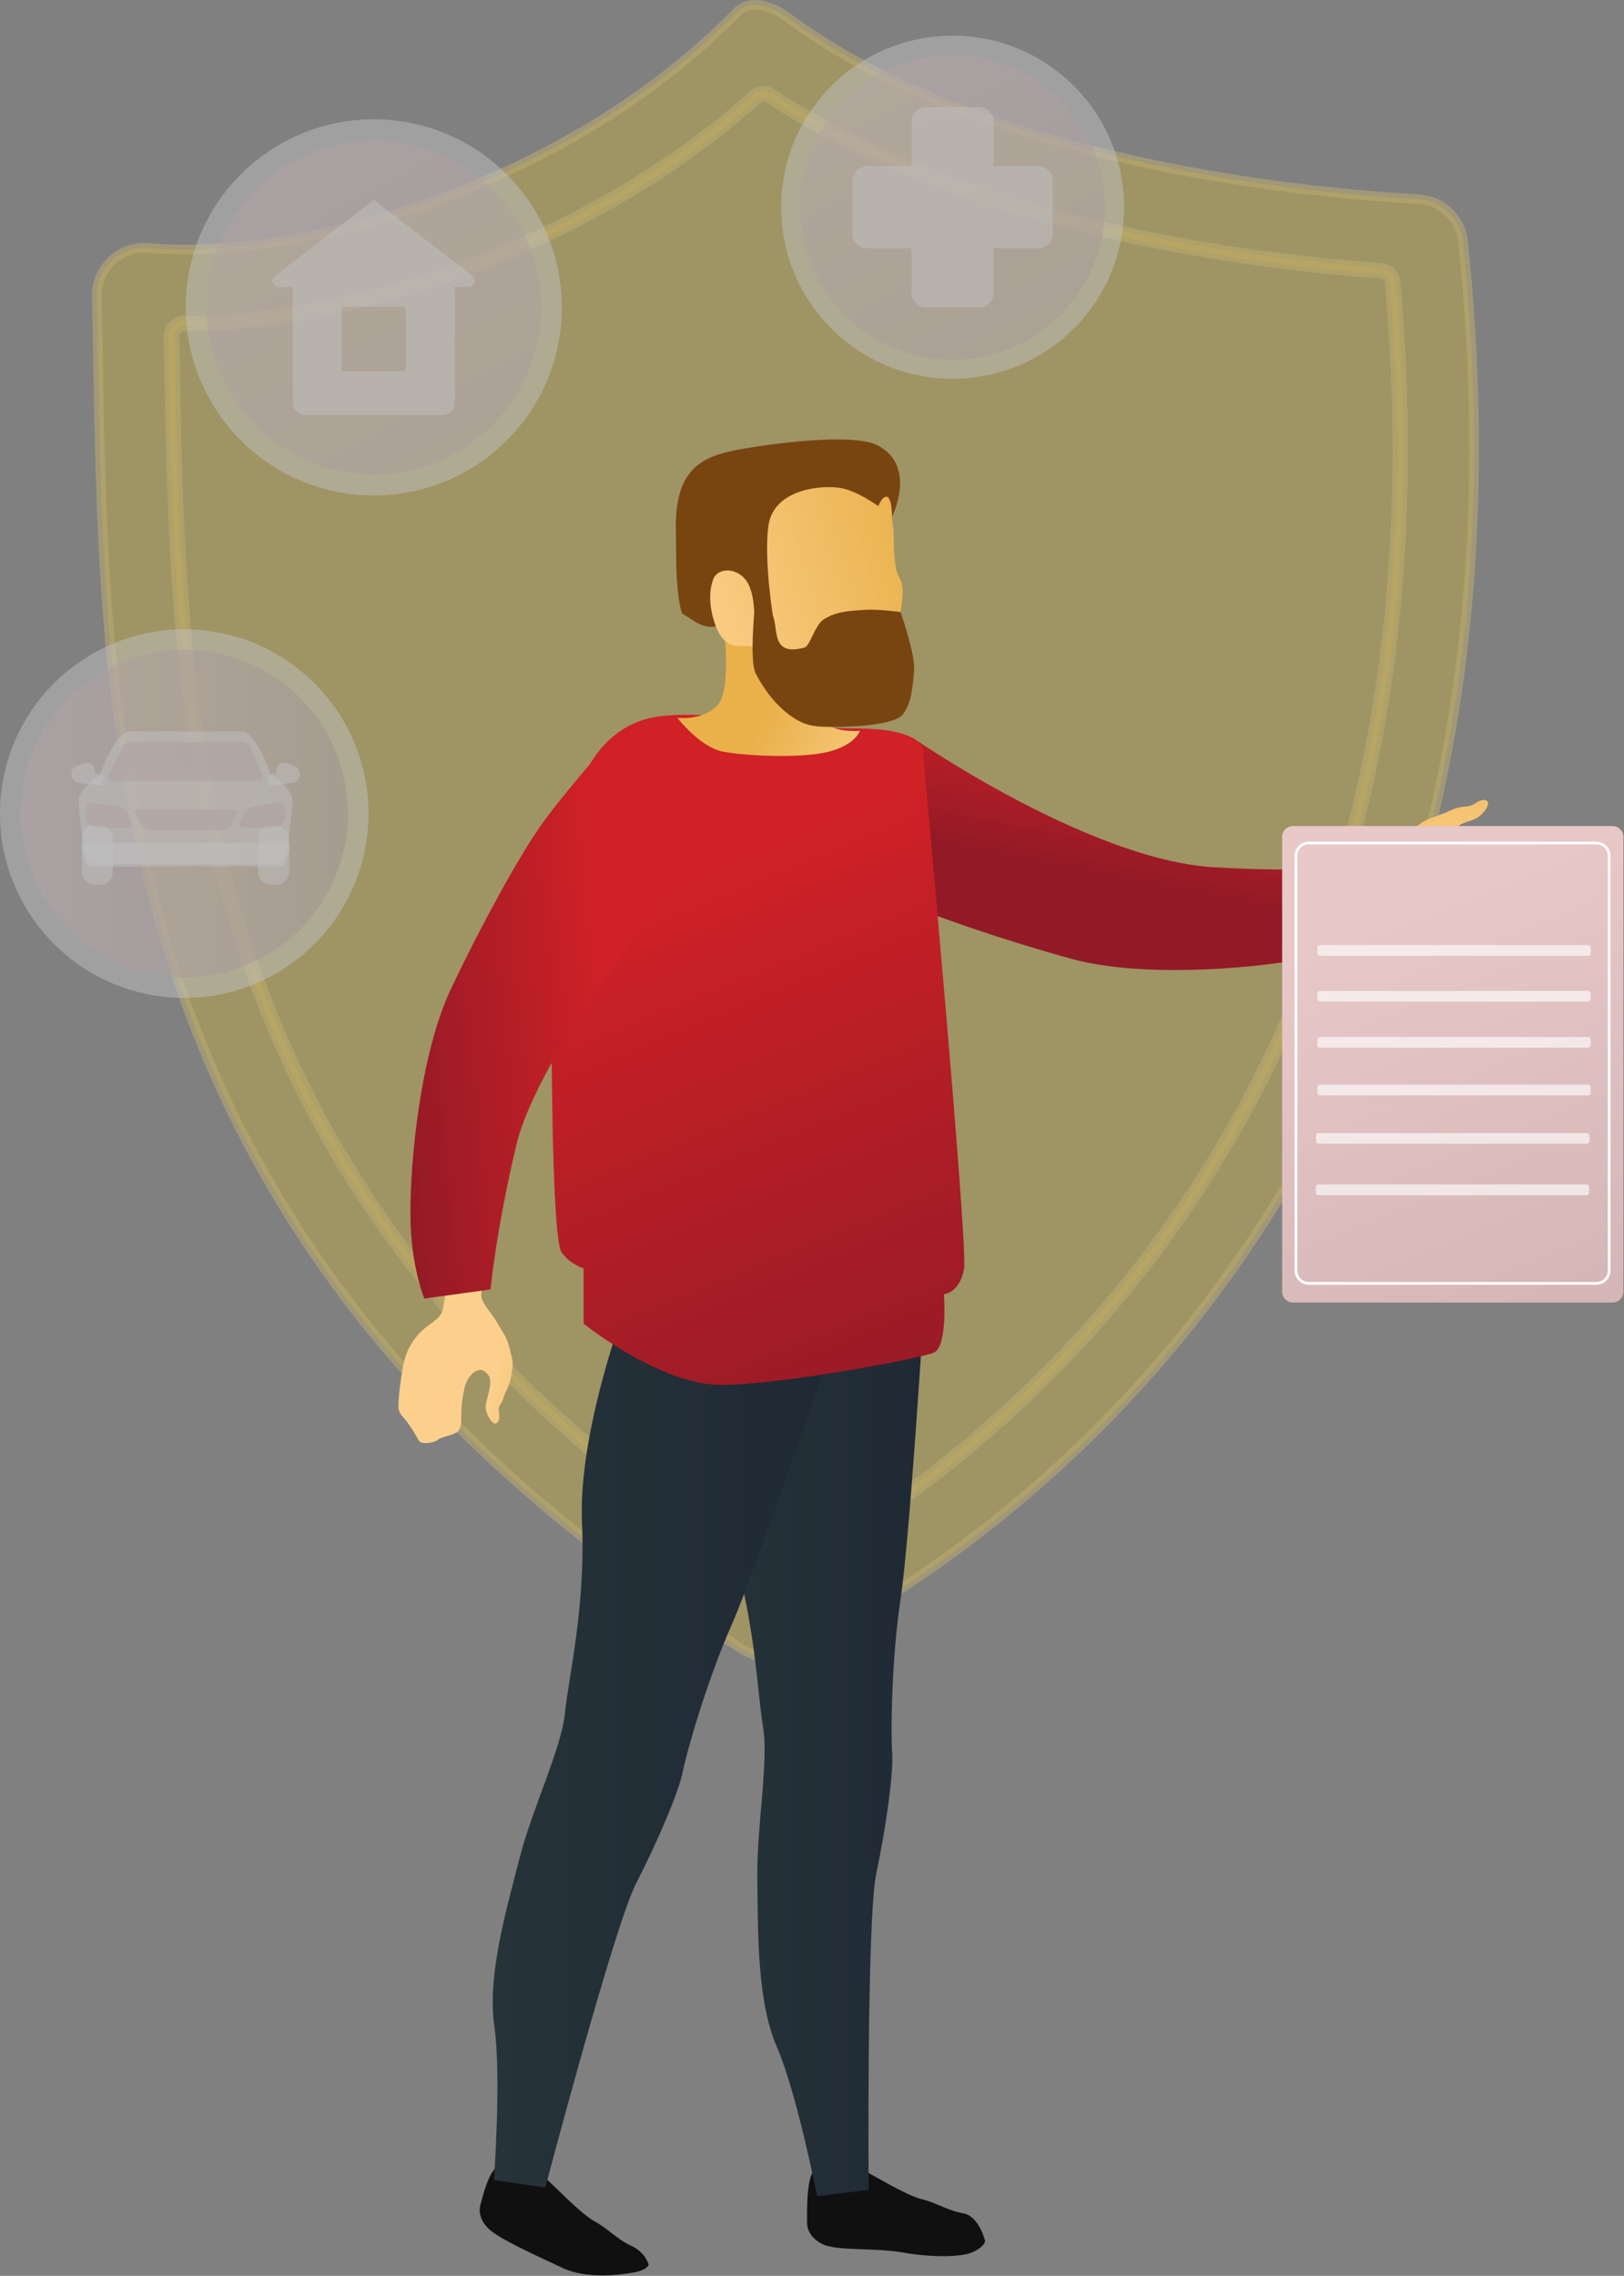 <?xml version="1.0" encoding="UTF-8"?> <svg xmlns="http://www.w3.org/2000/svg" width="713" height="999" viewBox="0 0 713 999" fill="none"><rect x="0" y="0" width="713" height="999" fill="#808080" stroke="none"/><g clip-path="url(#clip0_201_288)"><path d="M238.5 955.24C243.69 959.67 254.73 971.59 261 975.04C267.27 978.49 270.7 982.81 277.11 985.78C283.52 988.75 284.78 994.09 284.78 994.09C284.78 994.09 284.37 996.31 278.56 997.43C272.75 998.55 257.75 1000.58 247.01 995.53C236.27 990.48 220.41 983.37 215.23 978.94C210.05 974.51 210.34 969.87 210.91 967.94C211.48 966.01 213.91 954.47 218.34 950.86C222.77 947.25 228.83 950.24 228.83 950.24L238.5 955.24Z" fill="#111010"></path><path d="M377.75 952C383.9 954.94 397.64 963.61 404.59 965.32C411.54 967.03 415.96 970.32 422.92 971.55C429.88 972.78 432.48 983.62 432.48 983.62C432.48 983.62 432.66 985.88 427.34 988.46C422.02 991.04 408.04 990.84 396.34 988.73C384.64 986.62 367.49 988.11 361.34 985.17C355.19 982.23 354.27 977.66 354.34 975.66C354.41 973.66 353.74 957.66 357.13 952.99C360.52 948.32 367.13 949.69 367.13 949.69L377.75 952Z" fill="#111010"></path><g opacity="0.5"><path opacity="0.5" d="M49.08 114.41C51.222 112.398 53.766 110.863 56.545 109.907C59.324 108.95 62.273 108.593 65.2 108.86C128.53 114.55 246.68 84.05 323.89 5C329.25 -0.44 339 2.66 345.17 7.25C431.05 71.43 573.4 84.72 622.81 87.44C627.761 87.716 632.451 89.749 636.038 93.173C639.625 96.597 641.874 101.187 642.38 106.12C687.32 540.12 404.73 697.43 346.12 725.19C342.957 726.689 339.468 727.37 335.973 727.169C332.479 726.968 329.09 725.892 326.12 724.04C34 542.08 46.53 305.46 42.49 130.13C42.419 127.193 42.969 124.275 44.104 121.565C45.24 118.856 46.936 116.418 49.08 114.41V114.41Z" fill="#FBCE11" stroke="#FFDF5E" stroke-width="4.24" stroke-miterlimit="10"></path><path opacity="0.5" d="M338.21 693.54C336.907 693.539 335.63 693.168 334.53 692.47C222.53 620.89 149.59 535.33 111.44 430.88C77.36 337.59 75.7 242.59 74.22 158.77L74 147.6C73.985 146.697 74.151 145.799 74.488 144.961C74.824 144.122 75.325 143.359 75.96 142.717C76.595 142.074 77.352 141.565 78.187 141.218C79.021 140.872 79.916 140.696 80.82 140.7V140.7C117.6 140.7 161.09 132.15 203.34 116.64C251.73 98.87 295.77 72.93 330.71 41.64C331.825 40.63 333.245 40.019 334.745 39.903C336.246 39.787 337.743 40.173 339 41C375 64.9 457.66 106.63 606.48 117.6C608.09 117.712 609.606 118.397 610.755 119.53C611.903 120.664 612.608 122.172 612.74 123.78C627.58 293.11 592.37 436.28 508.07 549.34C445.07 633.78 370.46 677.77 341.29 692.77L340.69 691.61L341.29 692.77C340.337 693.263 339.282 693.526 338.21 693.54ZM80.9 143.29C80.326 143.281 79.756 143.39 79.225 143.608C78.693 143.826 78.212 144.15 77.81 144.56C77.419 144.954 77.113 145.423 76.908 145.938C76.704 146.454 76.606 147.006 76.62 147.56L76.82 158.74C78.28 242.34 80 337.11 113.88 430C151.88 533.89 224.46 619 335.93 690.29C336.549 690.688 337.262 690.917 337.997 690.954C338.732 690.991 339.464 690.834 340.12 690.5V690.5C369.12 675.59 443.38 631.83 506.01 547.83C589.91 435.29 625 292.71 610.18 124C610.099 123.005 609.664 122.071 608.954 121.368C608.244 120.666 607.306 120.241 606.31 120.17C576.1 117.95 529.75 112.83 480.51 101.08C422.91 87.39 374.82 67.9 337.59 43.19C336.815 42.674 335.89 42.431 334.962 42.498C334.033 42.565 333.153 42.938 332.46 43.56C297.28 75.08 253 101.19 204.25 119.07C161.73 134.69 117.92 143.29 80.9 143.29Z" fill="#FBCE11" stroke="#FFDF5E" stroke-width="4.24" stroke-miterlimit="10"></path><path opacity="0.5" d="M471.477 144.21C500.884 114.804 500.884 67.126 471.477 37.72C442.071 8.314 394.393 8.314 364.987 37.72C335.58 67.126 335.58 114.804 364.987 144.21C394.393 173.617 442.071 173.617 471.477 144.21Z" fill="white"></path><path opacity="0.5" d="M465.53 138.264C491.653 112.141 491.653 69.789 465.53 43.667C439.408 17.545 397.056 17.545 370.934 43.667C344.811 69.789 344.811 112.141 370.934 138.264C397.056 164.386 439.408 164.386 465.53 138.264Z" fill="url(#paint0_linear_201_288)"></path><path opacity="0.5" d="M455.86 73H436.24V53.33C436.238 51.65 435.568 50.04 434.38 48.853C433.191 47.667 431.58 47 429.9 47H406.56C405.728 47 404.904 47.164 404.136 47.483C403.367 47.801 402.669 48.269 402.081 48.858C401.493 49.446 401.027 50.145 400.709 50.914C400.392 51.684 400.229 52.508 400.23 53.34V73H380.6C378.919 73 377.306 73.668 376.117 74.857C374.928 76.046 374.26 77.659 374.26 79.34V102.68C374.262 103.511 374.427 104.334 374.746 105.102C375.065 105.869 375.533 106.566 376.121 107.153C376.71 107.74 377.409 108.205 378.177 108.522C378.946 108.839 379.769 109.001 380.6 109H400.23V128.63C400.229 129.462 400.392 130.286 400.709 131.055C401.027 131.825 401.493 132.524 402.081 133.112C402.669 133.701 403.367 134.168 404.136 134.487C404.904 134.806 405.728 134.97 406.56 134.97H429.9C431.582 134.97 433.194 134.302 434.383 133.113C435.572 131.924 436.24 130.311 436.24 128.63V109H455.86C456.692 109.001 457.517 108.839 458.286 108.521C459.055 108.204 459.754 107.737 460.343 107.15C460.932 106.562 461.399 105.863 461.717 105.095C462.036 104.326 462.2 103.502 462.2 102.67V79.29C462.187 77.617 461.513 76.017 460.326 74.839C459.138 73.661 457.533 73 455.86 73Z" fill="white"></path><path opacity="0.5" d="M222.492 193.32C254.737 161.074 254.737 108.793 222.492 76.548C190.246 44.302 137.966 44.302 105.72 76.548C73.475 108.793 73.475 161.074 105.72 193.32C137.966 225.565 190.246 225.565 222.492 193.32Z" fill="white"></path><path opacity="0.5" d="M215.972 186.8C244.617 158.155 244.617 111.712 215.972 83.067C187.327 54.422 140.885 54.422 112.24 83.067C83.595 111.712 83.595 158.155 112.24 186.8C140.885 215.445 187.327 215.445 215.972 186.8Z" fill="url(#paint1_linear_201_288)"></path><path opacity="0.5" d="M207.38 121L164.1 87.71L120.83 121C120.357 121.348 120.007 121.838 119.831 122.399C119.654 122.959 119.66 123.561 119.848 124.117C120.037 124.674 120.397 125.156 120.877 125.495C121.357 125.833 121.933 126.01 122.52 126H128.64C128.563 126.361 128.526 126.73 128.53 127.1V176.73C128.529 177.451 128.67 178.166 128.945 178.833C129.221 179.499 129.625 180.105 130.135 180.615C130.645 181.125 131.251 181.529 131.918 181.805C132.584 182.08 133.299 182.221 134.02 182.22H194.19C195.646 182.22 197.042 181.642 198.072 180.612C199.102 179.582 199.68 178.186 199.68 176.73V127C199.679 126.631 199.642 126.262 199.57 125.9H205.69C206.253 125.884 206.797 125.697 207.251 125.363C207.704 125.03 208.046 124.566 208.229 124.034C208.413 123.502 208.43 122.927 208.278 122.385C208.126 121.843 207.813 121.36 207.38 121ZM178.17 162.89H150V134.71H178.13L178.17 162.89Z" fill="white"></path><path opacity="0.5" d="M160.753 370.099C167.912 325.996 137.963 284.441 93.861 277.282C49.758 270.123 8.203 300.072 1.044 344.174C-6.115 388.277 23.834 429.833 67.936 436.991C112.039 444.15 153.595 414.201 160.753 370.099Z" fill="white"></path><path opacity="0.5" d="M147.294 384.626C162.482 347.959 145.07 305.924 108.404 290.736C71.738 275.548 29.702 292.96 14.514 329.626C-0.673 366.292 16.738 408.328 53.405 423.516C90.071 438.703 132.107 421.292 147.294 384.626Z" fill="url(#paint2_linear_201_288)"></path><path opacity="0.5" d="M43.8 362.14H41.62C38.444 362.14 35.87 364.714 35.87 367.89V382.6C35.87 385.776 38.444 388.35 41.62 388.35H43.8C46.976 388.35 49.55 385.776 49.55 382.6V367.89C49.55 364.714 46.976 362.14 43.8 362.14Z" fill="white"></path><path opacity="0.5" d="M127.05 367.9C127.05 362.05 116.46 362.14 121.34 362.14H118.75C118.014 362.15 117.287 362.308 116.614 362.606C115.94 362.904 115.334 363.334 114.832 363.873C114.329 364.411 113.941 365.045 113.689 365.737C113.438 366.429 113.33 367.165 113.37 367.9V382.58C113.328 383.316 113.436 384.054 113.686 384.748C113.937 385.441 114.325 386.077 114.827 386.617C115.33 387.157 115.937 387.59 116.611 387.89C117.285 388.189 118.013 388.349 118.75 388.36H121.34C122.095 388.356 122.841 388.203 123.537 387.911C124.232 387.618 124.863 387.191 125.394 386.654C125.924 386.117 126.343 385.481 126.628 384.782C126.912 384.083 127.055 383.335 127.05 382.58V367.9Z" fill="white"></path><path opacity="0.5" d="M42.08 339.51C41.91 339.51 41.57 339.32 41.57 339.14V338C41.612 337.461 41.499 336.921 41.244 336.444C40.988 335.968 40.602 335.574 40.13 335.31C39.501 334.985 38.805 334.811 38.097 334.801C37.389 334.79 36.688 334.944 36.05 335.25L33.41 336.39C32.819 336.649 32.31 337.066 31.939 337.595C31.569 338.125 31.351 338.745 31.31 339.39V340.3C31.365 341.124 31.706 341.902 32.273 342.501C32.841 343.1 33.601 343.482 34.42 343.58L44.61 344.95L45.81 340.37L42.08 339.51Z" fill="white"></path><path opacity="0.5" d="M120.89 339.51C121.06 339.51 121.35 339.32 121.35 339.14V338C121.318 337.457 121.44 336.915 121.704 336.439C121.968 335.962 122.362 335.571 122.84 335.31C123.473 334.985 124.172 334.811 124.883 334.8C125.594 334.79 126.298 334.944 126.94 335.25L129.54 336.39C130.129 336.649 130.635 337.067 131.001 337.596C131.366 338.126 131.577 338.747 131.61 339.39V340.3C131.567 341.119 131.236 341.897 130.677 342.497C130.117 343.097 129.364 343.48 128.55 343.58L118.38 344.95L117.17 340.37L120.89 339.51Z" fill="white"></path><path opacity="0.5" d="M128.08 349.65C126.62 344.73 119.08 340.33 119.08 340.33C119.08 340.33 112.77 321.11 105.97 321.11H57C50.2 321.11 43.89 340.33 43.89 340.33C43.89 340.33 36.36 344.8 34.89 349.72C33.83 353.32 36.14 367.41 37.46 374.54C37.724 375.843 38.424 377.017 39.443 377.871C40.462 378.725 41.741 379.208 43.07 379.24H119.9C121.232 379.201 122.511 378.712 123.53 377.853C124.548 376.994 125.246 375.816 125.51 374.51C126.83 367.37 129.14 353.24 128.08 349.65Z" fill="white"></path><path opacity="0.5" d="M126.61 370.62C126.376 370.414 126.1 370.263 125.801 370.176C125.502 370.09 125.187 370.071 124.88 370.12H38.17C37.865 370.071 37.553 370.089 37.255 370.174C36.958 370.258 36.683 370.407 36.45 370.61C36.247 370.813 36.101 371.066 36.025 371.343C35.95 371.62 35.948 371.912 36.02 372.19L37.44 378.35C37.558 378.86 37.825 379.323 38.209 379.68C38.592 380.036 39.073 380.27 39.59 380.35H123.39C124.39 380.35 125.3 379.19 125.54 378.28L127.03 372.44C127.102 372.125 127.102 371.797 127.029 371.482C126.956 371.167 126.813 370.872 126.61 370.62V370.62Z" fill="white"></path><path opacity="0.5" d="M57.75 361.44C57.75 361.44 55.56 354.89 52.81 354.32C50.06 353.75 38.4 351.32 38.16 353.32C37.92 355.32 35.57 362.32 42.53 362.95C49.49 363.58 58.87 364.16 57.75 361.44Z" fill="url(#paint3_linear_201_288)"></path><path opacity="0.5" d="M105.18 361.44C105.18 361.44 107.37 354.89 110.12 354.32C112.87 353.75 124.53 351.32 124.77 353.32C125.01 355.32 127.36 362.32 120.4 362.95C113.44 363.58 104.06 364.16 105.18 361.44Z" fill="url(#paint4_linear_201_288)"></path><path opacity="0.5" d="M103.61 355.86C103.503 355.691 103.355 355.552 103.18 355.454C103.006 355.356 102.81 355.303 102.61 355.3H60.34C60.129 355.299 59.921 355.353 59.737 355.456C59.553 355.56 59.399 355.709 59.29 355.89C59.187 356.075 59.132 356.283 59.132 356.495C59.132 356.707 59.187 356.915 59.29 357.1L61.67 361.65C62.099 362.474 62.743 363.166 63.533 363.654C64.324 364.141 65.231 364.406 66.16 364.42H97.16C98.147 364.406 99.109 364.107 99.932 363.561C100.755 363.015 101.403 362.244 101.8 361.34L103.7 357.06C103.782 356.867 103.817 356.658 103.801 356.449C103.785 356.24 103.72 356.038 103.61 355.86V355.86Z" fill="url(#paint5_linear_201_288)"></path><path opacity="0.5" d="M115.12 341.92C114.992 342.149 114.812 342.345 114.595 342.493C114.378 342.64 114.13 342.735 113.87 342.77H49.05C48.79 342.729 48.543 342.63 48.327 342.48C48.111 342.331 47.932 342.134 47.803 341.905C47.674 341.676 47.599 341.42 47.583 341.158C47.567 340.896 47.61 340.633 47.71 340.39C49.19 337.29 51.95 331.5 53.49 328.29C53.56 328.099 53.64 327.912 53.73 327.73C54.094 327.123 54.604 326.617 55.214 326.257C55.823 325.898 56.513 325.696 57.22 325.67H106.22C106.93 325.694 107.623 325.895 108.236 326.255C108.849 326.615 109.363 327.122 109.73 327.73C109.835 327.924 109.929 328.125 110.01 328.33L115.22 340.4C115.323 340.644 115.367 340.908 115.35 341.172C115.332 341.436 115.254 341.692 115.12 341.92V341.92Z" fill="url(#paint6_linear_201_288)"></path></g><path d="M592.29 383.74C592.29 383.74 598.96 384.14 601.98 381.87C605 379.6 609.57 376.96 612.08 373.73C614.59 370.5 615.54 367.73 620.55 363.85C625.56 359.97 625.72 359.94 631.23 358.01C636.74 356.08 636.71 355.41 640.32 354.49C643.93 353.57 644.82 354.57 647.88 352.49C650.94 350.41 653.21 351.03 653.32 352.49C653.43 353.95 651.57 357.05 648.63 358.89C645.69 360.73 642.23 360.63 639.63 363.14C636.63 366 633.92 367.48 635.15 368.72C636.38 369.96 638.5 372.21 643.88 371.05C647.887 370.256 651.796 369.033 655.54 367.4C657.8 366.33 660.98 364.87 663.12 365.72C665.26 366.57 669.12 372.45 671.28 373.51C673.44 374.57 675.84 379.17 675.44 380.51C675.04 381.85 673.61 382.98 670.44 388.02C667.27 393.06 668.08 393.76 665.82 395.67C663.56 397.58 647 402.49 642.17 403C636.626 403.648 631.012 402.687 626 400.23C620.68 397.46 618.26 395.18 613.7 396.23C609.14 397.28 602.26 399.29 599.2 401.36C597.86 402.344 596.422 403.189 594.91 403.88L592.29 383.74Z" fill="url(#paint7_linear_201_288)"></path><path d="M400.88 324C438.77 349.35 493.46 378.33 532.59 380.66C571.72 382.99 597.24 380.8 597.24 380.8L606.16 408.73C606.16 408.73 593.46 417.12 570.53 421.23C547.6 425.34 500.53 429.23 470.05 420.78C439.57 412.33 408.44 401.66 393.49 394.78C378.54 387.9 359.56 371.9 359.56 371.9L400.88 324Z" fill="url(#paint8_linear_201_288)"></path><path d="M313.27 586.85C313.27 586.85 308.93 639.99 320.27 675.31C331.61 710.63 332.44 742.9 335 758.08C337.56 773.26 332.18 801.81 332.48 824.39C332.81 849.09 332.39 878.57 341.14 898.71C349.89 918.85 358.75 964 358.75 964L381.36 961.26C381.36 961.26 380.45 842.4 384.75 822.18C389.05 801.96 392.35 778.18 391.68 769.18C391.01 760.18 391.49 727.6 395.38 701.99C399.27 676.38 405.23 580.99 405.23 580.99L313.27 586.85Z" fill="url(#paint9_linear_201_288)"></path><path d="M272 581.06C272 581.06 253.86 631.2 255.52 668.26C257.18 705.32 249.52 736.67 248.03 752C246.54 767.33 233.83 793.45 228.19 815.32C222.02 839.24 213.88 867.57 217.03 889.32C220.18 911.07 216.87 956.94 216.87 956.94L239.4 960.23C239.4 960.23 269.73 845.3 279.18 826.93C288.63 808.56 298.06 786.5 299.78 777.65C301.5 768.8 310.51 737.48 320.99 713.79C331.47 690.1 362.25 599.63 362.25 599.63L272 581.06Z" fill="url(#paint10_linear_201_288)"></path><path d="M256.24 556.78V581.06C256.24 581.06 289.83 607.89 316.34 607.89C342.85 607.89 403.85 596.4 410 593.74C416.15 591.08 414.42 568.11 414.42 568.11C414.42 568.11 421.49 567.54 423.26 556.78C425.03 546.02 405.2 329.93 405.2 329.93C405.2 329.93 407.2 319.48 373.76 319.74C354.09 319.9 312.35 311.06 288.49 314.59C264.63 318.12 256.24 341 256.24 341C256.24 341 242.1 391.24 242.1 437.24C242.1 483.24 242.98 544.49 246.52 549.67C250.06 554.85 256.24 556.78 256.24 556.78Z" fill="url(#paint11_linear_201_288)"></path><path d="M377.5 320.8C377.5 320.8 375.73 326.85 363.94 329.93C352.15 333.01 327.41 331.86 317.39 329.93C307.37 328 297.39 315.11 297.39 315.11C297.39 315.11 309.55 316.55 315.58 308.85C321.2 301.69 317.65 273.2 317.65 273.2L365.38 275.26C365.38 275.26 355.06 305.21 359.19 313.76C363.32 322.31 377.5 320.8 377.5 320.8Z" fill="url(#paint12_linear_201_288)"></path><path d="M392.31 233.76C392.55 255.69 394.89 250.46 396.1 257.34C397.17 263.43 393.51 277.51 392 284.48C390.49 291.45 390.91 301.81 390.61 304.23C390.31 306.65 388.47 307.95 387.61 309.06C386.75 310.17 378.44 311.15 370.94 309.71C365.36 308.64 346.85 307.43 336.85 299.65C335.142 298.409 333.794 296.737 332.944 294.804C332.093 292.871 331.771 290.748 332.01 288.65C332.78 279.37 324.79 286.58 318.63 281.55C314.4 278.08 313.63 271.75 312.3 269.81C310.142 266.577 308.338 263.12 306.92 259.5L314.19 245.26L333.19 236.99L335.67 215.3L362.84 211.58L394.51 205.43C394.51 205.43 391.9 220.48 391.6 226.48C391.46 228.82 392.29 231.18 392.31 233.76Z" fill="url(#paint13_linear_201_288)"></path><path d="M395.37 268.65C395.37 268.65 401.98 287.27 401.32 294.56C400.66 301.85 400.11 309.01 396.32 313.65C392.53 318.29 374.51 319.09 365.9 319.09C357.29 319.09 352.79 318.65 345.95 313.34C339.11 308.03 334.46 300.86 331.76 295.56C329.06 290.26 331.25 267.94 331.25 267.94L334.35 264.62C334.35 264.62 338.54 268.48 339.35 270.41C341.82 276 338.35 288.34 353.24 284.23C355.65 283.57 357.73 274.37 361.71 271.84C367.38 268.23 373.42 268.16 379.39 267.71C385.36 267.26 395.37 268.65 395.37 268.65Z" fill="#784511"></path><path d="M305 272.77C310.54 276.23 314.28 274.93 314.28 274.93C314.28 274.93 309.52 263.49 313.19 254.17C315.25 248.93 323.95 248.98 328.04 255.47C332.13 261.96 331.04 274.96 331.04 274.96L340.36 276.69C340.36 276.69 335.05 247.69 337.36 230.82C339.67 213.95 362.56 212.66 369.99 214.39C377.42 216.12 385.58 222.17 385.58 222.17C386.016 221.215 386.514 220.29 387.07 219.4C391.7 213.8 391.64 226.79 391.64 226.79C391.64 226.79 402.86 204.62 385.28 195.49C374.68 189.99 339.54 194.49 323.58 197.49C307.62 200.49 296.21 206.39 296.73 232.65C296.97 244.74 296.48 255.45 298.73 266.79C298.9 267.62 299.23 268.43 299.47 269.27L305 272.77Z" fill="#784511"></path><path d="M213.53 560.56C213.53 560.56 210.64 566.13 211.43 569.56C212.22 572.99 216.76 577.66 218.57 581.05C220.38 584.44 222.36 586.29 223.81 592.05C225.26 597.81 225.39 598.19 224.53 603.6C223.67 609.01 221.93 610.49 220.95 613.85C219.97 617.21 218.48 616.7 219.09 620.12C219.7 623.54 218.3 625.24 217 624.78C215.7 624.32 213.76 621.53 213.3 618.31C212.84 615.09 216.82 607.04 214.56 603.86C212.3 600.68 210.73 601.17 209.19 601.75C207.65 602.33 204.89 604.75 203.82 609.82C202.968 613.561 202.522 617.383 202.49 621.22C202.49 623.56 202.58 626.85 201.03 628.36C199.48 629.87 193.83 630.63 192.08 632.09C190.33 633.55 185.47 633.83 184.47 632.97C183.47 632.11 183.06 630.46 179.93 625.84C176.8 621.22 175.93 621.62 175.12 618.95C174.31 616.28 176.47 600.23 177.88 595.88C179.447 590.867 182.43 586.415 186.47 583.06C190.88 579.56 193.77 578.36 194.57 574.06C195.37 569.76 196.33 563.06 195.72 559.67C195.385 558.142 195.21 556.584 195.2 555.02L213.53 560.56Z" fill="url(#paint14_linear_201_288)"></path><path d="M323.6 357C292.06 389.91 235.82 464.29 226.74 502.43C217.66 540.57 215.38 566 215.38 566L186.32 570C186.32 570 180.26 556 180.19 532.74C180.12 509.48 184.51 462.44 198.08 433.87C211.65 405.3 227.61 376.51 237 362.99C246.39 349.47 268.83 324 268.83 324L323.6 357Z" fill="url(#paint15_linear_201_288)"></path><path d="M707.95 362.59H567.69C565.05 362.59 562.91 364.73 562.91 367.37V566.98C562.91 569.62 565.05 571.76 567.69 571.76H707.95C710.59 571.76 712.73 569.62 712.73 566.98V367.37C712.73 364.73 710.59 362.59 707.95 362.59Z" fill="url(#paint16_linear_201_288)"></path><path d="M700.88 563.93H574.59C572.948 563.93 571.372 563.278 570.21 562.118C569.047 560.957 568.393 559.383 568.39 557.74V375.65C568.393 374.007 569.047 372.431 570.209 371.269C571.371 370.107 572.947 369.453 574.59 369.45H700.88C702.524 369.453 704.099 370.107 705.261 371.269C706.423 372.431 707.077 374.007 707.08 375.65V557.74C707.077 559.383 706.423 560.957 705.261 562.118C704.098 563.278 702.523 563.93 700.88 563.93V563.93ZM574.59 370.62C573.264 370.62 571.992 371.147 571.055 372.085C570.117 373.022 569.59 374.294 569.59 375.62V557.74C569.59 559.066 570.117 560.338 571.055 561.276C571.992 562.213 573.264 562.74 574.59 562.74H700.88C702.206 562.74 703.478 562.213 704.416 561.276C705.353 560.338 705.88 559.066 705.88 557.74V375.65C705.88 374.324 705.353 373.052 704.416 372.115C703.478 371.177 702.206 370.65 700.88 370.65L574.59 370.62Z" fill="white"></path><path opacity="0.63" d="M697.15 414.83H579.62C578.93 414.83 578.37 415.39 578.37 416.08V418.3C578.37 418.99 578.93 419.55 579.62 419.55H697.15C697.84 419.55 698.4 418.99 698.4 418.3V416.08C698.4 415.39 697.84 414.83 697.15 414.83Z" fill="white"></path><path opacity="0.63" d="M697.15 434.95H579.62C578.93 434.95 578.37 435.51 578.37 436.2V438.42C578.37 439.11 578.93 439.67 579.62 439.67H697.15C697.84 439.67 698.4 439.11 698.4 438.42V436.2C698.4 435.51 697.84 434.95 697.15 434.95Z" fill="white"></path><path opacity="0.63" d="M697.15 455.18H579.62C578.93 455.18 578.37 455.74 578.37 456.43V458.65C578.37 459.34 578.93 459.9 579.62 459.9H697.15C697.84 459.9 698.4 459.34 698.4 458.65V456.43C698.4 455.74 697.84 455.18 697.15 455.18Z" fill="white"></path><path opacity="0.63" d="M697.15 476.09H579.62C578.93 476.09 578.37 476.65 578.37 477.34V479.56C578.37 480.25 578.93 480.81 579.62 480.81H697.15C697.84 480.81 698.4 480.25 698.4 479.56V477.34C698.4 476.65 697.84 476.09 697.15 476.09Z" fill="white"></path><path opacity="0.63" d="M696.58 497.33H579.05C578.359 497.33 577.8 497.89 577.8 498.58V500.8C577.8 501.49 578.359 502.05 579.05 502.05H696.58C697.27 502.05 697.83 501.49 697.83 500.8V498.58C697.83 497.89 697.27 497.33 696.58 497.33Z" fill="white"></path><path opacity="0.63" d="M696.47 519.92H578.94C578.25 519.92 577.69 520.48 577.69 521.17V523.39C577.69 524.08 578.25 524.64 578.94 524.64H696.47C697.16 524.64 697.72 524.08 697.72 523.39V521.17C697.72 520.48 697.16 519.92 696.47 519.92Z" fill="white"></path></g><defs><linearGradient id="paint0_linear_201_288" x1="381.97" y1="19.86" x2="494.03" y2="239.62" gradientUnits="userSpaceOnUse"><stop stop-color="#E9C8C8"></stop><stop offset="1" stop-color="#B89F9E"></stop></linearGradient><linearGradient id="paint1_linear_201_288" x1="111.231" y1="39.084" x2="296.151" y2="374.314" gradientUnits="userSpaceOnUse"><stop stop-color="#E9C8C8"></stop><stop offset="1" stop-color="#B89F9E"></stop></linearGradient><linearGradient id="paint2_linear_201_288" x1="9.042" y1="357.131" x2="152.762" y2="357.131" gradientUnits="userSpaceOnUse"><stop stop-color="#E9C8C8"></stop><stop offset="1" stop-color="#B89F9E"></stop></linearGradient><linearGradient id="paint3_linear_201_288" x1="20.09" y1="414.2" x2="138.34" y2="174.67" gradientUnits="userSpaceOnUse"><stop stop-color="#E9C8C8"></stop><stop offset="1" stop-color="#B89F9E"></stop></linearGradient><linearGradient id="paint4_linear_201_288" x1="75.16" y1="441.39" x2="193.42" y2="201.86" gradientUnits="userSpaceOnUse"><stop stop-color="#E9C8C8"></stop><stop offset="1" stop-color="#B89F9E"></stop></linearGradient><linearGradient id="paint5_linear_201_288" x1="46.49" y1="427.6" x2="165" y2="187.57" gradientUnits="userSpaceOnUse"><stop stop-color="#E9C8C8"></stop><stop offset="1" stop-color="#B89F9E"></stop></linearGradient><linearGradient id="paint6_linear_201_288" x1="40.44" y1="423.93" x2="158.59" y2="184.6" gradientUnits="userSpaceOnUse"><stop stop-color="#E9C8C8"></stop><stop offset="1" stop-color="#B89F9E"></stop></linearGradient><linearGradient id="paint7_linear_201_288" x1="701.829" y1="314.772" x2="711.218" y2="363.201" gradientUnits="userSpaceOnUse"><stop stop-color="#EAB14B"></stop><stop offset="1" stop-color="#FCD08C"></stop></linearGradient><linearGradient id="paint8_linear_201_288" x1="484.43" y1="384.415" x2="497.584" y2="317.377" gradientUnits="userSpaceOnUse"><stop stop-color="#921A26"></stop><stop offset="1" stop-color="#D02126"></stop></linearGradient><linearGradient id="paint9_linear_201_288" x1="312.46" y1="772.54" x2="405.23" y2="772.54" gradientUnits="userSpaceOnUse"><stop stop-color="#263339"></stop><stop offset="1" stop-color="#1F2935"></stop></linearGradient><linearGradient id="paint10_linear_201_288" x1="216.33" y1="770.64" x2="362.25" y2="770.64" gradientUnits="userSpaceOnUse"><stop stop-color="#263339"></stop><stop offset="1" stop-color="#1F2935"></stop></linearGradient><linearGradient id="paint11_linear_201_288" x1="404.29" y1="632.95" x2="300.22" y2="381.06" gradientUnits="userSpaceOnUse"><stop stop-color="#921A26"></stop><stop offset="1" stop-color="#D02126"></stop></linearGradient><linearGradient id="paint12_linear_201_288" x1="342.28" y1="303.38" x2="398.1" y2="331.14" gradientUnits="userSpaceOnUse"><stop stop-color="#EAB14B"></stop><stop offset="1" stop-color="#FCD08C"></stop></linearGradient><linearGradient id="paint13_linear_201_288" x1="409.89" y1="247.82" x2="299.86" y2="280.83" gradientUnits="userSpaceOnUse"><stop stop-color="#EAB14B"></stop><stop offset="1" stop-color="#FCD08C"></stop></linearGradient><linearGradient id="paint14_linear_201_288" x1="293.954" y1="483.227" x2="248.033" y2="472.422" gradientUnits="userSpaceOnUse"><stop stop-color="#EAB14B"></stop><stop offset="1" stop-color="#FCD08C"></stop></linearGradient><linearGradient id="paint15_linear_201_288" x1="170.158" y1="452.419" x2="267.175" y2="443.351" gradientUnits="userSpaceOnUse"><stop stop-color="#921A26"></stop><stop offset="1" stop-color="#D02126"></stop></linearGradient><linearGradient id="paint16_linear_201_288" x1="607.45" y1="392.47" x2="781.41" y2="820.38" gradientUnits="userSpaceOnUse"><stop stop-color="#E9C8C8"></stop><stop offset="1" stop-color="#B89F9E"></stop></linearGradient><clipPath id="clip0_201_288"><rect width="712.73" height="998.8" fill="white"></rect></clipPath></defs></svg> 